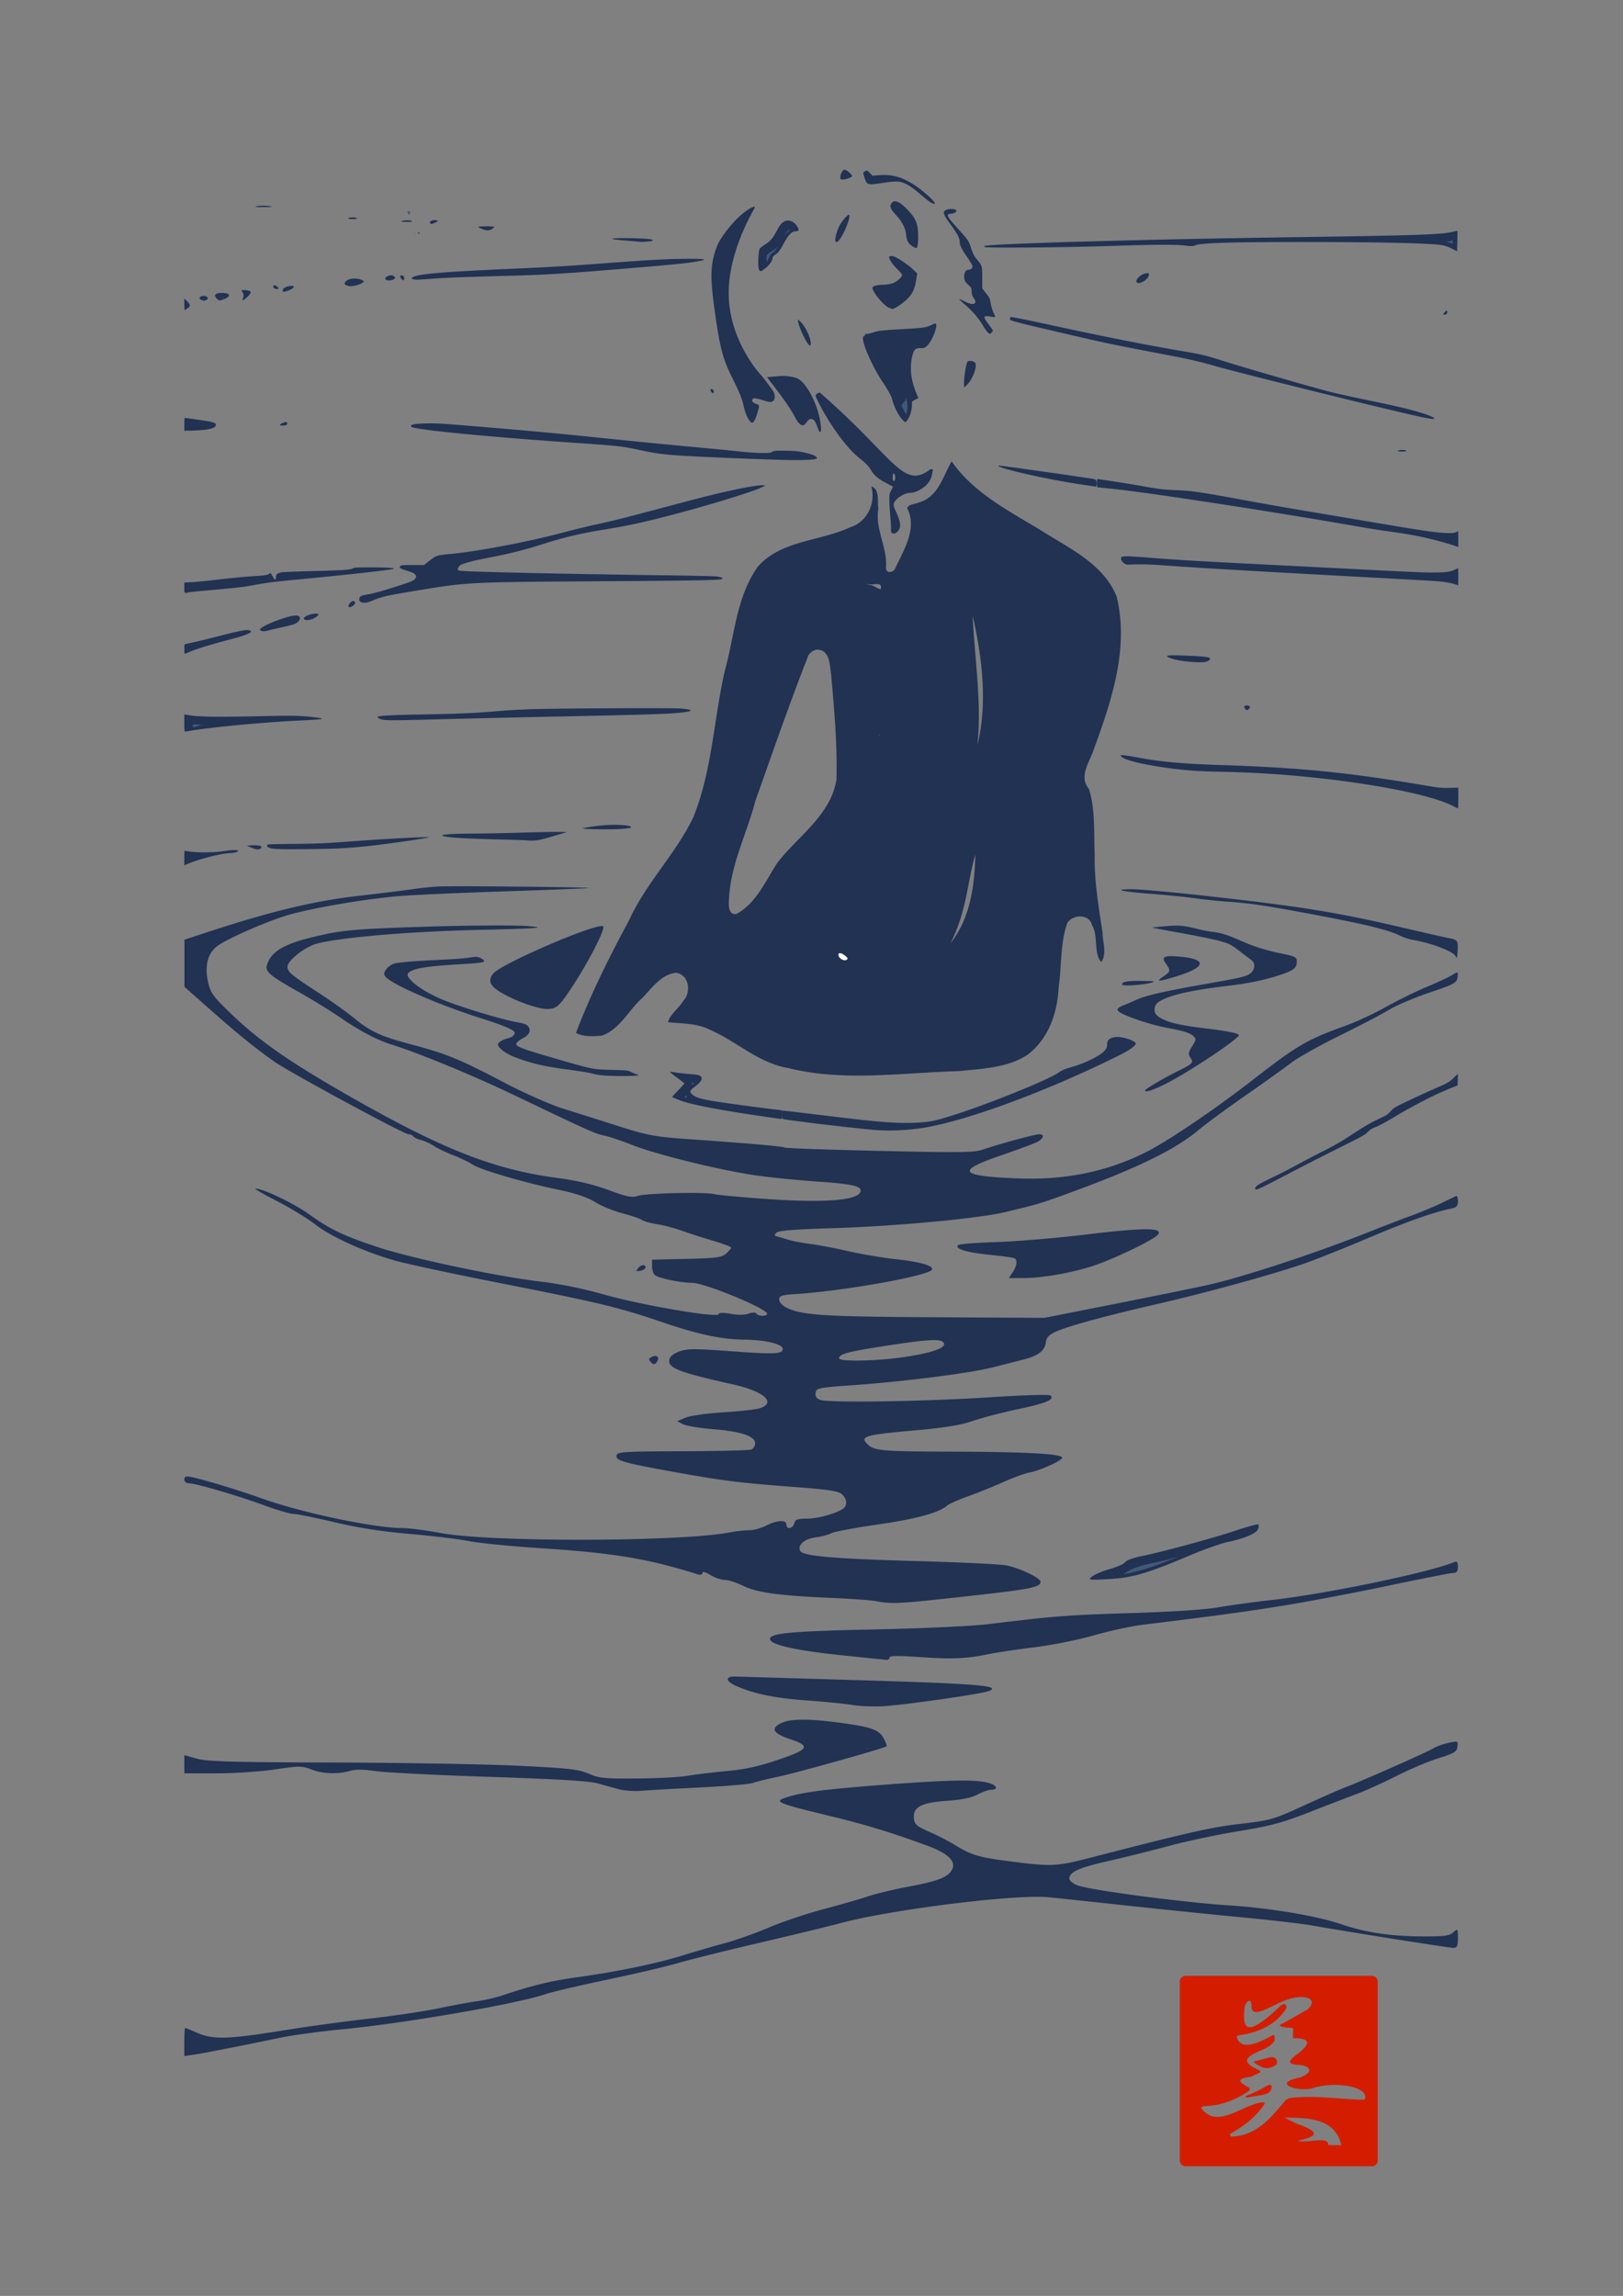 <svg xmlns="http://www.w3.org/2000/svg" viewBox="0 0 744.09 1052.4" version="1.0"><rect x="0" y="0" width="744.09" height="1052.4" fill="#808080" stroke="none"/><g fill="#d41d00"><path d="M543.309 905.692c-1.345.133-2.398 1.243-2.398 2.594v82.086c0 1.44 1.196 2.61 2.67 2.61h85.394c1.474 0 2.67-1.17 2.67-2.61v-82.086c0-1.441-1.196-2.594-2.67-2.594h-85.394c-.092 0-.183-.009-.272 0zm52.806 9.71a12.446 12.446 0 013.402.382c3.196 1.443 1.774 3.27.289 5.105l-11.02 6.252c-1.045.683-4.045 1.32 0 2.128l2.89.282c1.858.007 1.061.947 1.174 1.563l-.102 3.193c7.13-.105 9.202 1.797 2.126 7.166-6.137 4.275-2.936 4.916 1.446 5.104 4.388.73 6.087 3.028-.136 5.67-14.11 2.721-.576 6.902 5.748 4.888 9.889-3.15 23.923-.872 23.997 4.057-.104.537.228 1.245-1.157 1.28-11.272-.244-22.537-2.252-33.81-.714l-1.462.848c-6.902 8.133-13.57 16.664-25.256 16.743l-.425-1.13c5.79-3.202 11.233-7.079 15.527-13.202.715-.988.7-1.607-1.31-1.264-9.272 1.527-20.22 12.386-27.431 2.411l.957-.708c7.382-.1 14.493-2.45 21.328-7.232v-1.148c-3.466-2.024-7.757-4.117.578-5.104l3.061-1.413c.65-.491 2.646-.637 0-1.996-9.287-4.124-3.163-6.65 2.755-9.21 1.827-.89 3.66-1.78 5.085-3.974v-1.996c-.136-.472-.473-.612-1.02-.415-7.638 4.098-14.702 7.118-16.412.415l.885-.415c9.734-1.296 16.945-5.126 21.48-11.64 1.308-2.323-.507-3.888-2.756-1.412-16.548 15.665-16.737 8.634-15.97.282.359-2.489 3.25-5.297 3.198-.282.15 5.754 9.042-.51 15.085-2.844 2.356-.892 4.738-1.61 7.195-1.662zm-4.864 55.318c11.397.022 21.347 1.771 23.674 12.604l-5.952-.1c.196-4.242-9.022-.789-14.065-1.896 6.593-1.576 12.923-3.298-.409-7.88l-5.544-2.71c.771-.012 1.537-.019 2.296-.017z"/><path d="M575.843 944.702c-1.012.19-1.298.497-.668.954 2.829 1.466 5.153 4.134 10.058.652.503-1.327.133-1.629 0-2.208-1.334-1.905-3.151-.981-4.875-.602zM581.285 955.838c1.133-.407 1.79-.192 1.693 1.004-.243 4.14-7.086 3.44-11.238 4.715-.379-.227-1.524-.205 0-1.053 3.182-1.166 6.364-2.835 9.545-4.666z"/></g><path d="M84.5 936.012c0-3.53.185-6.417.41-6.417s2.773 1.027 5.66 2.282c7.098 3.087 14.233 2.88 39.015-1.128 11.188-1.81 29.145-4.272 39.904-5.47s25.108-3.34 31.889-4.757c6.78-1.417 14.8-2.893 17.825-3.28 3.024-.386 8.22-1.612 11.546-2.725 13.398-4.48 22.033-6.561 34.087-8.217 18.017-2.476 36.28-6.263 48.383-10.034 5.746-1.79 14.406-4.311 19.243-5.602 4.839-1.291 13.854-4.497 20.036-7.123 6.182-2.627 17.562-6.444 25.292-8.483 7.728-2.038 16.83-4.66 20.227-5.824 3.397-1.165 11.77-3.17 18.608-4.457 13.565-2.551 17.928-4.256 19.83-7.753 2.045-3.754-1.767-7.484-11.192-10.95-16.171-5.948-27.966-9.57-43.195-13.268-27.794-6.747-28.346-7.024-19.13-9.615 7.206-2.025 19.279-3.414 47.597-5.478 26.001-1.895 36.984-2.017 42.639-.473 4.063 1.109 4.707 3.178.99 3.178-1.031 0-3.733.98-6.004 2.176-2.81 1.48-7.302 2.396-14.07 2.868-11.78.822-15.643 2.897-15.092 8.107.288 2.732 1.248 3.568 6.932 6.034 3.629 1.574 9.092 4.397 12.14 6.273 7.396 4.552 10.839 5.538 26.128 7.482 17.723 2.255 20.416 2.13 34.888-1.606 46.259-11.945 56.001-14.15 69.462-15.719 14.088-1.642 15.174-1.956 29.471-8.51 8.165-3.743 16.577-7.442 18.694-8.222 6.643-2.446 37.821-16.239 40.338-17.845 1.322-.843 4.443-1.983 6.936-2.534 4.424-.977 4.525-.935 4.195 1.714-.293 2.355-1.438 3.056-8.622 5.276-4.556 1.408-13.216 5.062-19.243 8.12s-14.175 6.754-18.106 8.213c-3.93 1.46-13.837 5.27-22.014 8.467-12.366 4.835-17.798 6.29-32.292 8.655-9.583 1.563-23.676 4.534-31.316 6.602s-20.325 5.23-28.187 7.023c-13.909 3.174-18.144 5.085-18.144 8.186 0 .83 1.608 2.169 3.574 2.975 5.256 2.155 47.987 7.83 69.55 9.234 19.219 1.253 40.54 4.85 51.904 8.758 10.428 3.585 22.07 5.357 35.837 5.453 10.95.077 13.302-.207 15.12-1.823 2.103-1.871 2.152-1.813 2.152 2.577 0 3.733-.363 4.491-2.146 4.491-2.06 0-46.154-6.975-64.381-10.184-4.838-.852-19.683-2.582-32.989-3.846s-37.057-3.69-52.78-5.395c-15.725-1.704-31.56-3.39-35.189-3.748-15.242-1.5-72.163 5.568-95.668 11.88-5.443 1.462-22.267 5.542-37.386 9.066-15.12 3.525-31.697 7.652-36.838 9.171-5.14 1.52-19.818 4.963-32.616 7.652-12.798 2.69-25.416 5.641-28.04 6.56-12.571 4.4-64.846 13.464-93.292 16.174-9.978.951-22.844 2.699-28.59 3.884-21.104 4.352-35.84 7.235-39.86 7.797l-4.123.577v-6.418zM284.08 820.221a460.826 460.826 0 01-9.895-2.71c-3.942-1.13-18.015-1.99-49.716-3.034-24.32-.8-47.824-1.987-52.231-2.635-5.517-.812-9.211-.837-11.856-.08-5.632 1.61-12.536 1.343-17.697-.687-4.221-1.66-5.395-1.66-16.792.012-6.739.99-18.808 1.792-26.822 1.786l-14.57-.013v-8.331l5.773 1.612c4.745 1.326 15.947 1.642 62.953 1.775 31.449.089 69.362.75 84.253 1.47 23.562 1.14 27.77 1.613 32.438 3.647 4.795 2.089 7.155 2.323 22.176 2.203 9.246-.074 19.638-.628 23.092-1.23 3.454-.604 11.476-1.573 17.827-2.156 8.432-.774 14.807-2.165 23.642-5.16 14.303-4.848 15.157-6.325 5.507-9.53-8.185-2.72-9.19-5.195-3.12-7.687 4.435-1.822 14.366-1.566 30.051.774 10.906 1.626 14.13 2.95 16.045 6.59.94 1.789 1.534 3.427 1.318 3.64-.86.843-41.55 12.252-49.802 13.962-4.838 1.003-10.034 2.281-11.546 2.84-1.512.559-12.397 1.486-24.191 2.059-11.794.573-23.917 1.262-26.94 1.53-3.024.267-7.477-.024-9.897-.647zM390.74 781.528c-3.023-.535-12.178-1.455-20.342-2.045-15.284-1.103-24.246-2.919-32.84-6.656-4.947-2.151-5.255-4.424-.587-4.328 1.148.024 27.077.788 57.619 1.699 53.534 1.596 64.757 2.534 58.83 4.919-3.411 1.372-39.707 6.562-48.933 6.997-4.536.213-10.722-.05-13.745-.586zM385.245 758.671c-19.696-2.056-31.38-4.623-32.164-7.067-.941-2.934 8.493-3.865 47.558-4.697 23.958-.51 45.063-1.513 53.458-2.54 29.57-3.616 35.448-4.067 64.75-4.968 18.378-.566 33.906-1.588 39.587-2.606 5.14-.921 16.274-2.45 24.74-3.397 24.66-2.759 71.199-12.403 83.3-17.261 1.541-.62 1.924-.213 1.924 2.045 0 2.035-.573 2.818-2.062 2.818-1.134 0-14.618 2.645-29.964 5.877s-37.058 7.35-48.246 9.152c-17.993 2.896-28.87 4.373-64.619 8.78-4.998.615-14.946 2.793-22.106 4.838-7.222 2.063-19.302 4.48-27.13 5.43-7.762.94-17.467 2.403-21.567 3.25-9.831 2.034-16.43 2.28-31.994 1.194-9.21-.642-12.92-.56-12.92.286 0 .654-.62 1.13-1.375 1.06-.756-.07-10.281-1.058-21.167-2.194zM500.703 722.63c1.21-.958 4.92-2.513 8.246-3.455 3.327-.942 6.425-2.347 6.885-3.121s3.677-1.977 7.148-2.67c9.624-1.926 32.636-8.163 43.611-11.82 5.396-1.798 10.034-3.05 10.308-2.781.273.268.21 1.223-.141 2.122-.779 1.993-6.148 4.284-13.843 5.907-3.166.667-11.037 3.45-17.49 6.185-19.41 8.224-26.227 10.216-37.027 10.82-9.23.517-9.748.437-7.697-1.187zM401.74 733.95c-2.42-.458-12.069-1.157-21.443-1.553-23.23-.98-33.43-2.404-39.741-5.547-2.898-1.444-6.588-2.626-8.2-2.626-1.612 0-4.597-1.012-6.634-2.25-2.337-1.42-3.704-1.772-3.704-.954 0 .742-.82 1.037-1.924.691-23.35-7.322-38.578-9.851-72.68-12.073-13.096-.853-27.77-2.319-32.608-3.256-4.839-.938-16.994-2.405-27.012-3.26-12.445-1.061-23.34-2.759-34.395-5.359-8.9-2.093-17.392-3.805-18.872-3.805-1.48 0-7.501-1.772-13.381-3.937-12.034-4.432-31.468-10.116-34.587-10.116-1.16 0-2.057-.76-2.057-1.744 0-1.326.725-1.601 3.024-1.15 5.634 1.108 21.667 5.964 32.408 9.817 18.37 6.589 51.73 13.616 64.638 13.616 2.875 0 10.854 1.039 17.73 2.309 22.764 4.203 109.474 4.008 132.121-.299 3.158-.6 7.26-1.062 9.115-1.027 1.856.036 5.3-.9 7.655-2.08 5.127-2.57 9.315-2.806 9.315-.525 0 2.406 2.95 1.965 3.617-.54.475-1.784 1.5-2.162 5.865-2.162 5.014 0 13.645-2.409 16.634-4.643 1.994-1.49 1.685-4.474-.682-6.58-1.623-1.444-6.422-2.154-22.816-3.375-24.237-1.805-32.132-2.813-55.949-7.14-21.666-3.936-24.975-4.919-24.51-7.281.317-1.608 3.346-1.797 30.129-1.878 16.377-.05 30.595-.4 31.597-.777 1.001-.378 1.82-1.668 1.82-2.868 0-3.271-6.536-5.46-19.355-6.483-6.11-.487-12.296-1.512-13.745-2.277l-2.637-1.391 3.85-1.606c2.17-.905 9.857-1.975 17.636-2.455 7.583-.467 15.129-1.351 16.769-1.964 7.18-2.684 1.272-7.71-12.734-10.832-24.459-5.451-29.708-7.461-29.162-11.166.23-1.56 1.726-2.846 4.534-3.893 3.6-1.343 6.855-1.368 23.091-.177 20.797 1.526 24.4 1.372 24.4-1.043 0-2.22-8.017-4.129-17.797-4.236-10.483-.116-20.979-2.384-38.283-8.274-19.218-6.54-28.61-8.792-73.707-17.672-21.187-4.172-42.745-8.788-47.909-10.259-14.149-4.03-29.25-10.87-36.64-16.595-3.634-2.815-11.573-7.656-17.642-10.757-6.069-3.102-10.467-5.655-9.774-5.675 3.242-.094 17.456 6.685 24.342 11.608 9.995 7.146 15.616 9.848 31.577 15.178 15.481 5.17 54.811 13.497 74.946 15.868 8.752 1.03 19.769 3.279 28.968 5.912 16.67 4.77 51.875 10.822 52.486 9.02.251-.742 2.123-.8 5.549-.17 3.135.576 6.355.543 8.181-.083 1.877-.643 3.253-.649 3.65-.015.808 1.284 4.908 1.34 4.908.068 0-2.338-28.692-14.185-34.353-14.185-5.121 0-15.258-2.082-17.053-3.502-.756-.598-1.374-2.441-1.374-4.096v-3.01l15.83-.37c13.698-.322 16.143-.65 18.144-2.432 1.272-1.132 2.313-2.362 2.313-2.732 0-.37-3.835-1.816-8.522-3.213s-11.244-3.503-14.57-4.68c-3.327-1.179-8.359-2.484-11.182-2.901s-5.793-1.257-6.598-1.866c-.805-.61-4.786-1.967-8.847-3.017-4.06-1.05-9.735-3.376-12.61-5.17-3.644-2.27-8.906-4.025-17.36-5.787-15.52-3.235-35.563-9.146-38.944-11.486-1.442-.998-5.4-2.9-8.797-4.228-3.396-1.327-7.442-3.27-8.99-4.318-1.55-1.048-4.152-2.235-5.784-2.638-1.632-.402-3.24-1.164-3.572-1.693-.332-.529-1.294-.961-2.138-.961-2.1 0-54.738-28.487-61.564-33.317-8.93-6.32-16.862-12.75-29.387-23.82l-11.793-10.423v-10.81l-.002-10.809 10.695-3.515c28.422-9.341 48.682-14.231 68.325-16.491 10.638-1.224 22.31-2.663 25.94-3.199 3.628-.535 8.824-1.07 11.545-1.19 7.65-.335 71.211.323 68.726.712-1.21.19-18.776.884-39.036 1.543-20.26.66-41.88 1.633-48.043 2.164-16.785 1.445-42.705 6.013-52.604 9.271-10.316 3.396-25.582 10.17-30.195 13.399-4.626 3.238-6.238 9.16-4.532 16.653 1.216 5.342 2.222 6.68 11.995 15.959 11.753 11.158 25.42 20.676 49.9 34.751 44.866 25.795 68.733 35.276 98.73 39.22 8.384 1.103 16.043 2.924 22.873 5.439 8.738 3.217 10.792 3.615 13.785 2.673 3.943-1.24 30.598-1.814 34.857-.75 1.512.377 11.903 1.345 23.092 2.151 28.23 2.034 43.856.682 43.968-3.806.052-2.113-4.485-3.06-19.689-4.11-9.313-.643-22.12-1.926-28.46-2.852-16.395-2.393-45.322-9.497-56.298-13.826-5.14-2.027-11.078-4.022-13.195-4.432-3.937-.762-6.354-1.85-42.05-18.914-18.417-8.803-43.075-18.955-55.265-22.753-6.818-2.124-14.63-6.228-23.642-12.423-4.536-3.117-13.196-8.448-19.243-11.845-13.116-7.37-15.334-9.262-14.365-12.263 2.232-6.912 8.967-10.373 27.793-14.28 8.723-1.81 17.643-2.436 47.05-3.308 20.495-.607 40.356-.68 45.635-.168 7.877.764 4.159 1.03-23.642 1.693-31.809.758-62.566 3.367-73.903 6.27-5.336 1.366-13.516 7.766-13.516 10.574 0 2.422 1.506 3.688 14.295 12.014 5.746 3.741 12.953 8.872 16.017 11.402 7.702 6.36 12.297 8.48 26.622 12.29 16.097 4.28 21.78 6.611 42.168 17.293 9.646 5.053 21.392 10.255 27.353 12.113 5.746 1.79 17.127 5.386 25.292 7.99 13.09 4.174 16.729 4.867 30.79 5.866 30.124 2.14 44.385 3.384 45.323 3.953.517.314 20.184 1.009 43.706 1.544 37.31.848 43.372.761 47.518-.682 7.01-2.44 23.614-6.952 25.586-6.952 2.503 0 2.084 1.881-.765 3.435-1.361.742-8.907 3.556-16.77 6.254-20.773 7.126-19.295 9.4 6.848 10.527 21.957.946 41.113-2.859 59.073-11.735 10.228-5.054 31.876-19.684 50.089-33.85 19.651-15.287 24.514-18.12 41.539-24.21 5.005-1.791 13.416-5.685 18.693-8.652 5.276-2.968 13.8-7.161 18.94-9.319 5.141-2.157 10.497-4.657 11.902-5.555 2.458-1.572 2.541-1.528 2.2 1.168-.322 2.531-1.55 3.202-12.728 6.95-6.805 2.282-15.217 5.864-18.694 7.962-3.476 2.098-13.757 7.466-22.845 11.929s-18.984 10.015-21.992 12.338c-3.008 2.323-12.397 9.04-20.863 14.927-8.467 5.886-18.116 12.978-21.443 15.759-10.644 8.898-27.143 17.063-56.08 27.751-16.411 6.062-17.195 6.3-32.989 10.06-12.374 2.946-50.957 6.493-79.946 7.35-16.013.474-23.731 1.102-24.65 2.005-1.05 1.033-1.002 1.407.222 1.74.857.232 3.29.94 5.407 1.57 2.116.631 6.57 1.475 9.896 1.875 3.326.4 10.996 1.859 17.044 3.241 6.048 1.382 15.72 3.03 21.497 3.663 11.753 1.287 17.837 2.99 17.239 4.824-.893 2.74-39.686 9.742-62.102 11.211-6.857.45-7.972.805-7.972 2.539 0 1.126 1.391 2.723 3.152 3.618 7.026 3.572 16.737 4.217 67.773 4.505l50.582.285 30.239-5.965c16.631-3.28 36.672-7.36 44.534-9.064 14.914-3.234 48.756-14.295 72.136-23.577 7.499-2.978 17.098-6.676 21.331-8.22 4.234-1.543 10.419-4.12 13.745-5.727 3.326-1.606 6.419-3.093 6.873-3.304.453-.21.824.864.824 2.389 0 2.16-.668 2.903-3.024 3.365-7.975 1.566-20.043 5.853-38.694 13.748-11.225 4.75-24.616 10.066-29.756 11.812-14.729 5.003-44.97 13.295-66.02 18.103-23.443 5.355-41.498 10.277-46.994 12.812-2.99 1.38-4.186 2.66-4.432 4.747-.465 3.947-3.379 6.21-10.278 7.983-3.233.83-9.59 2.45-14.126 3.597-10.414 2.634-40.34 6.463-63.228 8.089-16.74 1.19-17.61 1.363-17.933 3.589-.237 1.635.425 2.61 2.2 3.24 3.969 1.406 48.15.711 77.751-1.224 15.666-1.024 27.241-1.354 27.812-.793 1.87 1.839-2.233 3.563-14.68 6.17-6.862 1.437-16.187 3.861-20.723 5.388-6.212 2.092-13.13 3.207-28.04 4.523-20.344 1.794-23.627 2.63-21.271 5.421 3.258 3.859 5.53 4.101 39.415 4.212 34.373.111 50.582 1.008 50.582 2.799 0 1.295-10.446 6.002-15.076 6.792-1.942.332-7.316 2.299-11.941 4.37-4.626 2.073-11.942 5.02-16.258 6.551-4.316 1.53-8.591 3.441-9.502 4.246-3.68 3.255-14.406 6.16-32.08 8.687-10.246 1.466-19.715 3.253-21.043 3.972-1.327.72-4.581 1.573-7.232 1.898-5.06.619-8.485 3.738-6.89 6.275 1.454 2.312 15.895 3.549 53.495 4.58 19.958.548 38.438 1.446 41.065 1.995 6.173 1.29 15.467 5.739 15.522 7.429.083 2.578-4.331 3.452-33.941 6.723-31.247 3.451-34.094 3.605-41.34 2.23zm12.712-111.885c12.26-1.81 19.061-4.103 18.364-6.19-.778-2.329-5.8-2.167-25.355.813-18.639 2.842-22.765 3.923-22.765 5.965 0 1.592 17.308 1.25 29.756-.588z" fill="#213253"/><path d="M464.287 583.186c1.931-2.898 2.294-5.54.879-6.4-.494-.3-5.656-1.024-11.472-1.61-10.553-1.06-16.2-2.803-14.415-4.447.518-.478 8.365-1.097 17.437-1.376 9.071-.278 27.875-1.87 41.785-3.536 26.5-3.173 35.103-3.122 32.304.195-1.896 2.245-18.381 10.271-28.277 13.767-9.623 3.4-24.338 6.071-33.437 6.071h-6.58l1.776-2.664zM575.48 544.665c0-.907 1.968-2.133 8.085-5.035 2.748-1.304 8.083-4.046 11.857-6.094 3.774-2.048 9.349-4.964 12.388-6.482a106.253 106.253 0 0010.55-6.058c7.673-5.039 9.506-6.091 16.004-9.185 1.331-.634 2.233-1.32 3.257-2.478 1.343-1.517 1.745-1.758 7.644-4.584a473.75 473.75 0 0112.137-5.57c6.695-2.931 6.918-3.059 9.287-5.319l1.728-1.648-.078 2.654-.079 2.654-3.436 1.389c-7.162 2.893-16.555 7.698-25.63 13.111-4.886 2.915-7.023 4.045-9.352 4.943-.938.362-1.925 1.051-2.818 1.968-1.23 1.262-2.476 1.957-11.82 6.595-5.746 2.852-16.198 8.182-23.23 11.845-16.398 8.544-16.494 8.586-16.494 7.294zM524.96 499.846c.269-.794 8.201-5.463 15.19-8.94 6.752-3.36 7.168-3.806 5.643-6.054-1.123-1.655-1.019-2.364.776-5.283 1.819-2.957 1.87-3.184.954-4.254-1.455-1.7-4.235-2.628-12.597-4.202-8.198-1.543-20.521-5.785-22.245-7.656-.855-.93-.002-1.756 2.954-2.862.933-.35 3.027-1.255 4.653-2.014 4.768-2.223 13.002-4.137 32.643-7.591 16.24-2.856 18.343-3.35 20.275-4.767 1.57-1.152 2.263-3.25 1.593-4.827-.232-.546-.926-1.285-1.698-1.807-.718-.487-2.736-2.013-4.484-3.393s-3.95-2.876-4.894-3.324c-3.09-1.466-8.525-2.7-24.928-5.664-5.734-1.036-10.464-1.921-10.51-1.968-.13-.126 5.925-.718 9.253-.906 3.548-.2 6.13.139 11.682 1.53 2.268.569 5.412 1.169 6.987 1.333 3.507.368 6.842 1.428 12.723 4.047 5.77 2.57 11.312 4.33 17.94 5.696 7.256 1.497 7.755 1.766 7.65 4.123-.115 2.616-1.429 3.694-6.704 5.504-7.594 2.604-14.611 4.091-25.4 5.383-15.495 1.854-24.736 3.87-29.854 6.514-2.24 1.157-3.037 2.121-3.209 3.876-.22 2.262.914 3.578 4.437 5.149 3.746 1.67 8.536 2.641 19.966 4.051 9.041 1.116 13.964 2.11 14.217 2.87.442 1.326-19.595 14.88-31.536 21.334-4.633 2.504-9.217 4.435-10.537 4.437-.722.002-1.018-.104-.94-.335z" fill="#213253"/><path d="M403.249 518.11c-4.988-.24-26.813-2.7-40.411-4.554-4.692-.64-4.261-.38-4.261-2.565 0-1.734.046-1.887.575-1.887.317 0 4.986.543 10.377 1.207 31.58 3.889 39.068 4.575 47.877 4.392 7.168-.15 9.807-.554 16.356-2.507 16.338-4.87 47.16-17.206 51.925-20.782.79-.593 2.196-1.254 3.556-1.673l4.448-1.37c2.476-.762 7.242-2.899 9.335-4.185 3.476-2.137 4.548-3.391 4.548-5.322 0-.595.143-1.39.318-1.766.47-1.016 2.291-1.773 4.261-1.773 3.034 0 7.659 1.51 8.447 2.76.233.369.13.628-.502 1.277-1.482 1.52-4.124 3.036-11.562 6.633-30.712 14.854-63.32 26.885-82.847 30.569-7.091 1.338-15.198 1.896-22.443 1.546z" fill="#213253"/><path d="M351.016 511.92c-21.896-3.198-34.453-5.635-39.645-7.696-1.177-.467-2.43-.96-2.783-1.096-.613-.235-.508-.385 2.268-3.253 1.6-1.654 2.91-3.1 2.91-3.214 0-.114-1.55-1.343-3.444-2.731s-3.32-2.565-3.17-2.614c.152-.05 1.52.104 3.043.342s4.402.553 6.4.7c3.95.29 4.933.662 5.088 1.921.11.892-1.122 2.371-3.367 4.042-2.133 1.588-2.287 2.198-.861 3.428 1.937 1.672 5.208 2.434 18.214 4.245 4.806.669 11.926 1.61 15.823 2.09l7.084.876v1.962c0 1.861-.032 1.961-.619 1.942-.34-.012-3.463-.437-6.94-.945zM279.955 493.147c-4.438-.196-5.26-.306-9.209-1.23-1.512-.355-6.027-1.074-10.034-1.597-7.786-1.019-12.098-1.821-16.855-3.137-3.296-.912-7.922-2.547-9.816-3.469-3.234-1.574-5.767-3.742-5.767-4.935 0-.74 1.849-2.07 3.506-2.522.868-.237 1.924-.56 2.345-.72.908-.342 1.846-1.434 1.846-2.15 0-1.188-5.071-3.374-15.257-6.577-15.25-4.796-33.418-12.246-40.686-16.683-2.6-1.587-3.534-2.404-3.822-3.34-.473-1.54 2.049-4.366 4.55-5.096 1.973-.577 8.427-1.127 19.202-1.639 9.427-.447 13.175-.735 16.404-1.26 1.517-.247 2.221-.247 3.055-.002 1.252.369 2.533 1.278 2.533 1.797 0 .56-2.752.92-10.446 1.37-13.658.798-19.72 1.598-22.73 2.998-2.565 1.193-2.56 2.25.02 4.815 3.248 3.225 9.915 6.98 17.075 9.614 9.97 3.668 24.712 8.013 31.186 9.19 3.467.63 4.36.981 5.214 2.05 1.21 1.511.427 3.604-1.814 4.85-3.435 1.911-4.35 2.907-3.426 3.73 1.255 1.116 5.257 2.473 18.734 6.353 16.352 4.708 16.015 4.642 25.016 4.87 6.655.17 7.073.21 8.244.817.679.351 1.854.85 2.612 1.11 1.218.415 1.298.487.69.62-1.183.258-8.21.356-12.37.173zM84.5 393.262c0-3.382.002-3.391.62-3.24 3.515.865 12.58.897 17.799.063 3.28-.523 6.416-.568 6.256-.088-.155.468-1.767.98-3.144.998-4.192.055-14.77 2.72-20.234 5.096l-1.297.564v-3.393zM116.39 388.999a39.498 39.498 0 01-2.062-.841l-1.1-.49 1.64-.16c1.994-.197 4.432.039 4.87.47.247.242.205.445-.18.864-.58.628-1.723.685-3.168.157zM126.347 389.128c-2.575-.228-3.91-.734-3.91-1.483 0-.21.265-.463.588-.564s5.488-.213 11.477-.249c6.68-.04 13.386-.24 17.35-.515 3.553-.247 9.862-.693 14.02-.99 15.023-1.073 31.13-1.857 30.763-1.497-.212.21-10.132 1.74-18.392 2.839-8.821 1.173-14.81 1.762-22.267 2.19-6.44.37-26.435.552-29.629.269zM242.293 385.252c-.076-.071-5.766-.268-12.646-.437-12.872-.316-19.853-.645-23.897-1.126-6.86-.815-1.476-1.587 11.115-1.594 4.535-.003 14.432-.193 21.992-.423 7.56-.23 15.402-.382 17.429-.338l3.683.08-6.432 1.886c-5.268 1.544-6.856 1.903-8.77 1.983-1.285.054-2.398.04-2.474-.031zM268.825 379.928c-1.058-.096-1.863-.197-1.787-.224.993-.35 6.515-1.162 9.621-1.414 5.993-.486 12.646-.047 12.646.835 0 .35-.724.495-3.986.795-3.213.295-13.279.3-16.494.008zM84.5 331.412v-3.931l.894.147c3.658.605 5.203.729 10.928.877 3.553.092 13.417.006 21.921-.19 12.126-.281 16.52-.29 20.364-.04 4.39.287 8.663.851 9.009 1.19.212.21-2.92.45-11.433.878-16.277.819-39.345 2.998-48.658 4.596-1.285.221-2.49.402-2.68.402-.26.001-.344-.965-.344-3.93zM175.686 329.921c-1.496-.247-2.852-.992-2.476-1.36.521-.514 5.983-.806 19.743-1.058 17.832-.327 25.508-.657 34.776-1.495 4.006-.363 11.058-.777 15.669-.922 12.366-.388 64.638-.632 68.588-.32 5.308.42 6.155 1.06 2.17 1.644-5.585.818-14.282 1.12-58.8 2.044-17.992.373-41.62.918-52.507 1.212-21.007.566-25.05.604-27.163.255zM84.5 297.512c0-2.014.042-2.166.62-2.298.34-.078 2.288-.51 4.329-.958 2.041-.448 6.99-1.663 10.996-2.698 10.19-2.633 12.686-3.08 14.135-2.534 1.743.657-1.262 2.052-8.419 3.908-9.646 2.503-17.275 4.874-20.069 6.239-.56.274-1.148.498-1.305.498-.174 0-.286-.844-.286-2.157zM84.5 269.439v-2.396l3.506-.184c1.927-.1 7.525-.664 12.44-1.25 4.913-.588 11.761-1.245 15.217-1.461 5.15-.322 6.482-.49 7.38-.926l1.095-.532.455.805c1.397 2.469 1.482 2.568 1.713 1.989.12-.297.225-.856.236-1.242.026-.958.77-1.543 2.377-1.87.744-.15 6.363-.395 12.487-.543 15.007-.362 19.355-.632 20.298-1.261.661-.442 1.448-.489 8.154-.489 7.832 0 11.988.283 10.447.71-2.063.573-20.76 2.644-43.572 4.827-11.912 1.14-13.955 1.398-20.069 2.533-5.555 1.031-7.72 1.274-24.466 2.74-2.646.232-5.305.537-5.91.677-1.842.428-1.787.493-1.787-2.127zM119.758 289.122c-1.008-.398-.722-.902 1.1-1.935 2.331-1.323 5.047-2.453 9.066-3.775 3.94-1.296 6.454-1.617 7.168-.916.62.61.587 1.275-.11 2.147-.893 1.115-2.362 1.705-6.482 2.605-2.091.456-4.999 1.127-6.463 1.49-2.875.716-3.336.757-4.28.384zM139.452 283.827c-.317-.376-.263-.525.384-1.072 1.32-1.117 5.618-1.966 6.097-1.204.252.4-.852 1.338-2.423 2.057-1.66.76-3.516.86-4.058.219zM159.825 277.93c0-1.386 1.82-2.956 2.645-2.283.628.512.336 1.378-.692 2.058-1.063.702-1.953.805-1.953.225zM165.664 276.038c-.836-.369-1.043-.775-.902-1.771.122-.861.922-1.317 2.85-1.626 3.232-.517 6.832-1.48 13.593-3.636 7.576-2.415 8.735-2.912 9.298-3.982.376-.716.375-.862-.012-1.442-.556-.834-.926-1.017-4.07-2.007-2.96-.932-3.587-1.397-2.854-2.116.407-.4 1.138-.46 5.632-.46h5.164l1.565-1.216c3.08-2.393 3.587-2.712 4.92-3.102.742-.216 2.918-.523 4.834-.68 12.086-.994 36.515-5.601 52.542-9.91 4.15-1.117 10.583-2.695 14.295-3.507 9.181-2.01 12.987-2.965 31.627-7.934 18.082-4.82 23.492-6.18 31.636-7.947 7.03-1.525 12.283-2.376 13.956-2.26l1.28.088-2.2 1.038c-4.53 2.137-26.367 8.757-42.988 13.033-12.42 3.195-18.662 4.511-30.584 6.448-9.122 1.482-16.49 3.24-25.53 6.087-9.36 2.95-14.867 4.37-23.643 6.102-8.544 1.687-9.978 2.016-13.011 2.992-1.745.56-2.253.853-2.68 1.54-.91 1.47-.745 1.733 1.19 1.903 5.956.522 50.095 1.479 95.326 2.067 10.962.143 20.78.377 21.818.522 2.096.292 2.984.745 2.251 1.148-.98.54-12.13.748-54.171 1.013-61.504.39-62.444.435-84.444 4.078-15.814 2.62-16.956 2.877-21.954 4.945-2.195.909-3.612 1.086-4.731.592zM357.204 210.762c-16.768-.513-40.02-1.524-46.871-2.036-7.089-.53-10.418-1-16.494-2.328-8.492-1.855-10.068-2.03-31.15-3.478-30.6-2.1-58.243-4.588-69.286-6.236-4.127-.616-4.99-.865-4.99-1.44 0-.715 1.96-1.031 7.148-1.155 4.499-.107 7.18.054 23.23 1.393 25.869 2.16 36.284 3.127 59.928 5.57 11.491 1.187 28.192 2.826 37.112 3.642s19.126 1.806 22.68 2.198c3.887.43 8.102.725 10.583.739 3.693.022 4.209-.032 4.938-.516.74-.492 1.254-.54 5.635-.526 3.428.01 5.537.151 7.296.49 5.076.975 7.533 1.927 7.556 2.928.017.797-6.572 1.084-17.315.755zM128.351 194.827c-.197-.315 1.805-1.362 2.603-1.362.786 0 1.045.797.407 1.255-.583.42-2.765.496-3.01.107zM84.5 194.518c0-1.618.093-2.941.207-2.941.867 0 10.482 1.432 11.947 1.778 2.01.475 2.555.88 2.289 1.704-.442 1.367-3.735 2.1-10.25 2.284l-4.193.117v-2.942zM84.5 139.496v-2.62l.986.931c1.341 1.267 1.807 2.17 1.394 2.703-.343.443-1.948 1.606-2.216 1.606-.09 0-.163-1.179-.163-2.62zM91.9 137.232c-.545-.536-.55-.587-.094-1.081.876-.952 3.416-.534 3.416.562 0 1.119-2.34 1.484-3.322.519zM99.388 136.895c-1.607-1.637-.703-2.606 2.432-2.606 3.416 0 4.229 1.226 1.65 2.488-2.444 1.196-3.007 1.212-4.082.118zM111.266 137.239c.54-1.838.526-2.447-.075-3.247-.523-.695-.544-.819-.165-.962.738-.278 3.178.074 3.636.524.396.39.39.493-.058 1.167-.557.835-1.548 1.784-2.73 2.614l-.802.562.194-.658zM125.676 132.13c-.675-.538-.508-1.358.278-1.358.46 0 1.706 1.025 1.706 1.405 0 .408-1.455.374-1.984-.047zM129.634 132.997c.067-.572.37-.883 1.314-1.351 1.254-.622 3.416-.824 3.715-.348.276.438-.811 1.27-2.446 1.87-2.171.8-2.692.765-2.583-.17zM159.585 131.041c-.508-.12-1.115-.405-1.349-.634-.382-.376-.377-.488.052-1.132 1.071-1.607 4.851-2.115 7.395-.995.752.33 1.25.705 1.149.865-.296.471-2.712 1.568-3.865 1.754-2.113.342-2.469.357-3.382.142zM177.027 128.26c-.715-.528-.4-1.207.788-1.694 1.331-.547 2.25-.491 2.93.177.571.562.572.578.055 1.087-.705.693-3.056.961-3.773.43zM184.185 127.938c-1.064-1.128-.855-2.014.383-1.628.65.203.981 1.256.604 1.919-.244.428-.334.402-.987-.29zM189.812 128.103c-1.273-.232-1.375-.77-.233-1.24 3.292-1.352 14.551-2.292 42.272-3.53 21.404-.956 27.63-1.322 45.771-2.689 19.999-1.507 30.153-2.043 38.212-2.018 7.204.023 8.433.219 5.498.877-4.456 1-10.912 1.663-37.25 3.83-27.218 2.239-33.5 2.616-51.819 3.109-18.77.505-27.181.82-32.576 1.218-8.053.594-8.854.63-9.874.443zM220.922 104.924c-.945-.38-1.649-.8-1.565-.933.209-.332 7.267-.314 7.267.018 0 .144-.461.57-1.026.946-1.3.869-2.457.861-4.676-.031zM197.262 102.315c-.651-.77.792-1.546 2.493-1.34.567.069 1.03.218 1.03.332 0 .213-2.505 1.355-2.972 1.355-.142 0-.39-.156-.551-.347zM184.724 101.663c-1.065-.147-1.024-.278.167-.524 1.269-.263 3.474-.158 3.953.188.17.123.164.137-.11.244-.365.142-3.183.207-4.01.092zM160.722 100.41c-1.011-.07-1.301-.168-1.066-.36.464-.378 2.408-.516 3.371-.24 1.04.3.891.495-.451.591-.53.039-1.365.042-1.854.008zM118.169 94.92l-.717-.094c-1.236-.159 1.104-.514 3.39-.514 1.473 0 3.452.185 3.72.348.273.166-.658.242-3.283.27-1.55.017-2.95.013-3.11-.01zM293.068 110.82c-.534-.072-3.564-.336-6.732-.586-8.65-.682-6.83-1.256 3.312-1.044 7.448.156 10.454.535 9.385 1.185-.479.29-4.753.61-5.965.446zM383.022 110.477c-.366-.938.635-4.737 1.85-7.02 1.103-2.07 3.637-5.042 4.3-5.042 1.24 0-1.806 8.197-4.226 11.37-1.029 1.348-1.59 1.55-1.924.692z" fill="#213253"/><path d="M383.262 109.653c0-2.756 2.72-8.291 5.053-10.283l.896-.764-.22 1.382c-.47 2.949-4.326 10.656-5.331 10.656-.219 0-.398-.446-.398-.992zM407.564 141.072c-2.45-1.054-7.582-7.252-7.582-9.157 0-.768 2.27-1.389 5.082-1.392 1.192-.001 3.001-.281 4.021-.623 1.963-.657 4.504-2.818 4.504-3.828 0-.332-1.015-1.573-2.255-2.758s-2.639-2.927-3.106-3.869c-.845-1.7-.845-1.715-.072-1.996.429-.156 1.257-.077 1.842.175 2.218.953 6.425 3.816 8.435 5.74l2.088 1.998-.511 3.107c-.662 4.021-1.575 5.987-3.926 8.45-1.777 1.861-6.003 4.704-6.943 4.67-.226-.008-.936-.24-1.577-.517zM418.432 112.949c-1.958-1.233-2.78-2.664-2.974-5.178-.232-2.99-1.822-6.125-4.683-9.227-2.554-2.77-3.003-3.91-2.084-5.288 1.317-1.976 3.776-.955 7.657 3.179 3.336 3.553 4.35 5.843 4.554 10.284.186 4.06-.162 6.988-.83 6.98-.253-.004-.992-.342-1.64-.75zM426.559 92.714c-.67-.401-2.932-2.21-5.028-4.018-4.214-3.635-7.056-5.215-9.86-5.48-1.022-.096-4.33.21-7.354.68-6.587 1.024-6.884.93-7.988-2.512-.685-2.136-.686-2.238-.012-2.722 1-.719 1.27-.645 2.538.689l1.132 1.191 3.599-.265c5.856-.431 10.889 1.177 16.928 5.41 2.78 1.948 7.302 6 7.878 7.057.512.94-.237.927-1.834-.03zM385.463 82.11c-.801-.789.625-4.332 1.744-4.332.836 0 3.44 2.172 3.44 2.87 0 .845-4.515 2.118-5.184 1.461zM453.164 152.666c-.362-.208-1.465-1.71-2.45-3.34-2.248-3.713-5.076-6.997-8.469-9.833-1.449-1.212-2.56-2.276-2.47-2.365.091-.09 1.17.365 2.398 1.009 3.973 2.084 6.236 1.296 4.273-1.489-.683-.969-.983-1.9-.983-3.056 0-1.458-.197-1.842-1.6-3.116-1.307-1.185-1.638-1.77-1.8-3.182-.238-2.075.614-3.655 1.97-3.655 1.059 0 1.819-.665 1.819-1.59 0-.37-.962-2.062-2.138-3.76-2.8-4.042-3.692-5.811-3.702-7.342-.012-1.77-1.043-3.742-4.233-8.096-3.033-4.14-3.554-5.344-2.683-6.2 1.203-1.183 5.37-1.135 5.37.062 0 .645-1.506 1.32-2.942 1.32-.675 0-.947.211-.947.735 0 .803.71 1.73 4.855 6.336 4.509 5.01 4.778 5.415 5.801 8.697.701 2.248 1.438 3.69 2.575 5.037 2.488 2.947 2.512 3.027 2.513 8.432l.002 4.968 1.654 2.043c.91 1.124 1.733 2.414 1.829 2.866.096.453.357 1.732.58 2.842s.768 2.718 1.21 3.573c.444.854.725 1.633.625 1.731-.1.098-1.035.026-2.08-.16-3.49-.624-3.626-.089-.902 3.538 1.069 1.424 1.943 2.725 1.943 2.891 0 .26-1.094 1.526-1.29 1.493-.04-.007-.366-.182-.728-.39zM441.968 175.595c.004-3.179 1.026-9.18 1.67-9.814.674-.662 2.673-.367 3.406.5 1.179 1.397-1.099 7.611-3.694 10.078l-1.385 1.317.003-2.081zM413.278 191.889c-1.712-2.112-3.53-5.902-4.277-8.92-.338-1.365-1.988-4.364-4.316-7.843-4.883-7.3-9.742-18.442-8.98-20.593.308-.869.368-.854 1.091.268.42.653 1.274 2.708 1.896 4.567 2.498 7.466 10.958 22.062 12.787 22.062.225 0 .264-1.762.087-3.979-.304-3.803-.276-3.979.625-3.979 1.207 0 3.147 2.335 4.667 5.617 1.657 3.577 1.658 8.57.003 11.903-.63 1.27-1.374 2.385-1.653 2.48-.28.094-1.148-.618-1.93-1.583zM326.19 179.744c-.697-.685-.567-1.527.213-1.381.374.07.736.512.805.983.136.941-.295 1.11-1.019.398zM665.383 113.837c-1.983-.983-3.459-1.404-5.832-1.66-7.04-.763-29.735-1.233-60.13-1.246-34.147-.014-48.554.397-51.26 1.462-1.286.505-2.018.536-4.518.195-4.165-.57-14.446-.51-36.172.21-19.536.647-55.508.925-56.01.433-.161-.158-.217-.362-.124-.453 1.033-1.016 71.981-3.047 140.89-4.034 57.283-.82 68.78-1.206 73.771-2.479 1.121-.286 2.088-.47 2.149-.411.06.06.06 2.176 0 4.704l-.11 4.596-2.654-1.317zM652.292 191.294c-15.531-3.31-85.194-20.55-96.419-23.861-4.38-1.292-11.145-2.879-17.3-4.057-32.59-6.239-29.434-5.57-60.065-12.73-13.61-3.182-15.37-3.677-15.475-4.356-.065-.421.118-.855.407-.964.288-.109 7.514 1.328 16.057 3.193 25.376 5.541 46.609 9.746 64.462 12.768 6.744 1.14 9.589 1.846 16.911 4.188 9.082 2.905 41.965 12.406 48.848 14.113 4.917 1.22 8.591 2.029 20.216 4.451 11.788 2.457 17.57 3.868 22.811 5.565 4.331 1.403 6.08 2.471 3.965 2.42-.615-.015-2.604-.344-4.422-.73zM521.032 129.2c-.466-1.193 2.154-3.568 4.317-3.913 1.25-.2 1.367-.139 1.367.716 0 2.135-5.001 4.947-5.684 3.197zM662.074 143.473c.843-1.248 1.591-1.4 1.432-.29-.09.618-.428.943-1.077 1.033-.904.126-.92.093-.355-.743zM641.25 206.907c-.699-.175-.672-.246.187-.491 1.225-.35 3.695-.066 3.249.373-.19.187-2.805.277-3.437.118zM668.284 250.673c-.418-.24-4.73-1.604-7.27-2.3-7.718-2.112-13.948-3.352-23.71-4.715-6.547-.915-9.348-1.366-20.205-3.255-33.057-5.751-84.108-13.625-102.885-15.866-2.213-.264-10.715-1.156-11.03-1.157-.218 0-.24-.181-.24-1.892 0-1.57.034-1.892.2-1.892.889 0 17.464 2.629 22.479 3.565 5.161.963 8.633 1.353 13.401 1.503 6.277.197 11.604.943 27.01 3.781 16.412 3.024 20.783 3.788 42.06 7.354 5.33.893 13.649 2.297 18.487 3.12 26.48 4.504 32.848 5.426 37.525 5.434 1.847.003 2.339-.04 3.07-.273.479-.152.989-.381 1.134-.51.259-.23.263-.171.263 3.502 0 2.055-.015 3.735-.034 3.733a1.853 1.853 0 01-.256-.131zM668.116 268.228c-.92-.527-3.754-1.181-6.626-1.53-3.224-.392-2.299-.337-43.572-2.577-44.515-2.416-66.094-3.676-80.988-4.73-9.21-.653-12.128-.778-15.853-.681l-3.913.1c-.794.021-1.588-.325-2.257-.982-.858-.844-1.224-2.021-.767-2.47.544-.535 3.976-.453 13.333.317 11.069.912 21.51 1.532 50.032 2.973 7.409.374 24.759 1.256 38.555 1.96 32.994 1.682 36.18 1.824 40.825 1.824 5.95 0 8.002-.277 10.308-1.393a147.08 147.08 0 011.271-.61c.057-.026.103 1.752.103 3.951s-.046 3.995-.103 3.993c-.056-.002-.214-.067-.35-.145zM495.382 222.026c-12.462-1.863-30.94-5.819-36.288-7.769-1.21-.44-1.757-.819-1.216-.84 1.02-.04 41.499 5.695 43.689 6.19.942.212 1.237.662 1.237 1.89 0 .886-.186 1.59-.413 1.563s-3.381-.492-7.01-1.034zM542.549 303.015c-4.523-.558-8.866-2.108-7.031-2.508 1.82-.397 16.945.274 18.343.814 1.22.47 1.243.558.373 1.413-1.044 1.027-4.9 1.12-11.686.281zM570.86 324.934c-.236-.33-.429-.743-.429-.917 0-.703 1.93-.883 2.481-.231.29.343.24.527-.29 1.081-.788.825-1.211.841-1.763.067zM665.82 369.28c-9.915-4.957-36.163-10.145-66.801-13.203-12.923-1.29-25.92-2.055-39.311-2.313-9.562-.184-16.027-.631-23.504-1.625-11.422-1.518-20.105-3.57-21.914-5.18-1.312-1.166-.29-1.123 7.618.326 10.653 1.951 20.044 2.8 37.387 3.379 36.934 1.232 58.632 3.388 93.744 9.315 6.934 1.17 7.69 1.248 11.477 1.168l4.055-.086v4.799c0 2.639-.03 4.782-.069 4.762l-2.68-1.341zM533.314 447.633c3.37-2.251 3.478-2.763 1.236-5.858-2.256-3.115-.981-3.873 5.61-3.336 13.66 1.113 13.144 4.876-1.263 9.237-7.93 2.4-9.226 2.39-5.583-.043zM667.395 438.375c-.8-2.151-11.154-6.135-19.57-7.53-1.69-.28-4.315-1.13-5.831-1.89-5.776-2.887-17.815-5.733-46.69-11.037-16.57-3.043-23.272-3.985-33.045-4.646-3.849-.26-10.322-.947-14.385-1.525-4.062-.579-12.773-1.463-19.356-1.965-14.34-1.094-18.858-2.088-9.92-2.185 3.357-.036 18.402 1.3 33.435 2.97 44.255 4.913 60.686 7.553 90.704 14.573 10.477 2.45 20.39 4.694 22.027 4.985 3.482.62 3.806 1.192 3.484 6.167-.185 2.854-.384 3.34-.851 2.083zM514.442 451.287c0-1.328 2.176-1.719 9.2-1.65 5.258.051 6.227.216 4.407.75-3.895 1.141-13.607 1.784-13.607.9zM298.236 624.164c-.843-.998-.826-1.324.1-1.899 2.424-1.508 4.2-.518 3.005 1.676-.95 1.744-1.771 1.803-3.105.223zM292.456 581.423c1.207-1.666 3.5-2.042 3.5-.573 0 .818-1.588 1.719-3.03 1.719h-1.3l.83-1.146zM436.282 211.45c-3.906 6.812-6.198 16.475-14.942 18.831-1.684.82-4.688.778-5.467 2.575 4.782 9.105-1.373 19.056-5.262 27.273-.61 2.297-4.314 3.129-4.441.157.837-9.273-5.168-17.848-3.463-27.117-.538-3.51.675-9.005-3.234-10.188 2.107 7.412-1.76 16.17-9.43 18.607-13.96 6.561-31.838 6.003-42.55 18.093-9.93 13.9-10.697 31.66-15.147 47.605-5.109 22.325-5.816 45.825-14.441 67.219-7.952 16.778-21.778 30.274-29.452 47.269-9.058 16.834-17.643 33.883-24.396 51.724 3.528 1.84 7.985 1.543 11.822 1.232 8.44-2.985 12.315-11.763 18.724-17.42 4.335-4.492 8.704-10.822 15.42-11.397 6.003.918 6.97 9.046 3.212 12.897-2.022 3.406-5.953 6.009-6.993 9.74 6.451.688 13.145.406 19.089 3.404 12.278 5.26 22.291 15.256 35.853 17.577 25.66 6.424 52.34 2.158 78.422 1.456 10.712-1.131 22.46-1.482 31.594-7.591 9.554-7.29 13.592-19.192 14.145-30.654 1.427-9.776.664-20.184 3.94-29.601 2.558-4.202 10.142-4.315 11.412.985 2.982 5.146.509 12.516 4.169 16.883 2.77-3.822.611-9.288.592-13.704-1.793-11.73-3.805-23.495-3.586-35.432-.422-10.102.399-20.596-2.665-30.296-4.929-5.733.665-12.785 2.437-18.562 8.028-21.944 15.994-45.868 10.342-69.392-6-15.348-22.32-22.52-35.447-30.947-14.585-8.77-30.482-17.068-40.272-31.233zm-38.836 56.18c.108.009.276.035.501.067 1.784.89 6.205-1.325 5.945 1.702.163 2.03-3.454-1.493-4.852-1.142-.496-.201-2.349-.686-1.594-.627zm48.494 14.6c4.397 19.342 6.866 40.29 2.164 59.315 2.035-18.746-1.155-39.07-2.14-58.398v-.044l-.024-.874zm-70.908 15.54c5.723.59 5.302 7.394 6.036 11.576 1.384 15.969 2.869 32.032 2.415 48.052-2.557 16.183-17.611 25.87-27.015 37.998-5.495 8.293-9.602 18.512-18.791 23.534-4.069.726-3.669-4.817-3.417-7.322.778-15.536 8.223-29.726 12.095-44.582 7.882-22.243 15.647-44.638 24.259-66.615.932-1.434 2.554-2.665 4.419-2.642zm72.116 93.908c-.333 17.11-3.254 30.325-11.389 40.753 7.607-15.116 7.643-27.923 11.39-40.753zm-62.32 45.276c1.283-.168 3.068 1.337 3.826 2.374-.862 2.125-5.04-.246-4.077-2.307.08-.026.165-.056.25-.067zM235.675 457.994c-10.446-4.752-12.852-7.736-9.49-11.772 3.849-4.623 48.256-23.656 50.361-21.586 1.076 1.057-6.675 16.207-13.94 27.246-6.377 9.69-7.499 10.674-12.113 10.61-2.797-.039-9.465-2.063-14.82-4.498zM374.486 195.042c-1.066-3.303-3.125-3.978-4.665-1.53-1.599 2.543-3.25 1.746-5.54-2.674-1.2-2.313-4.53-7.3-7.401-11.084l-5.223-6.879 5.518-.47c3.034-.26 6.944.28 8.687 1.197 3.827 2.013 8.591 10.918 10.04 18.764 1.125 6.096.233 7.782-1.416 2.675z" fill="#213253"/><path d="M343.821 193.078c-1.263-1.556-2.34-4.28-3.09-7.817-.505-2.384-2.128-6.374-4.42-10.87-4.612-9.047-5.947-13.66-8.051-27.813-2.908-19.557-2.816-25.131.557-33.985 1.227-3.217 5.933-9.446 9.993-13.225 3.258-3.033 7.032-5.304 7.31-4.4.117.379-12.55 19.876-12.022 40.684.528 20.808 14.303 35.793 14.483 35.942.673.557 5.408 6.802 6.016 7.936.973 1.813.772 3.843-.443 4.483-.814.428-1.894.288-4.42-.571-1.84-.626-3.705-1.001-4.147-.835-1.353.51-.894 1.821.847 2.418 1.922.659 1.915.619.768 4.442-.882 2.94-1.641 4.286-2.418 4.286-.228 0-.662-.304-.963-.675zM408.84 244.296c-.308-.191-.391-.656-.328-1.82.047-.86-.108-3.51-.343-5.888-.235-2.378-.428-5.661-.428-7.296-.001-2.78.052-3.069.813-4.459.447-.817.818-1.572.824-1.678.006-.105-1.353-.878-3.02-1.716-3.497-1.758-5.621-3.521-6.91-5.735-1.194-2.053-2.367-3.283-5.379-5.64-5.556-4.35-13.344-14.85-18.458-24.884-.926-1.818-1.685-3.49-1.685-3.716 0-.713 1.045-1.49 1.993-1.483 34.235 29.773 38.002 44.908 50.744 35.044l1.052.139-.316 1.795c-.39 2.208-.979 3.452-2.368 5.004-1.94 2.166-5.405 3.952-7.67 3.952-3.21 0-7.697 3.229-7.697 5.54 0 .461.504 1.862 1.12 3.113 1.2 2.442 1.904 4.705 1.904 6.126 0 2.533-2.222 4.613-3.848 3.602zm1.595-25.062c.083-1.114-.291-2.238-.745-2.238-.326 0-.58 1.8-.389 2.744.254 1.247 1.03.9 1.134-.506z" fill="#213253"/><path d="M347.969 123.553c-.647-1.187-.329-8.812.404-9.68.309-.365 1.467-1.234 2.574-1.93 2.272-1.43 3.429-2.799 5.16-6.11 1.385-2.646 1.831-3.23 3.153-4.126 2.076-1.406 5.009-.287 6.455 2.463.719 1.366.457 1.854-.994 1.854-1.678 0-3.179 1.509-5.207 5.235-2.043 3.753-2.676 4.587-4.228 5.57-.588.373-1.07.95-1.07 1.28 0 1.297-1.382 3.353-3.208 4.772-2.216 1.721-2.441 1.771-3.04.673zM417.222 184.559c-.033-1.499-1.986-5.489-3.243-6.627-.544-.492-1.31-.833-1.704-.757-.637.123-.7.469-.572 3.188l.144 3.05-.867-.765c-2.015-1.778-6.654-9.777-9.529-16.434-2.088-4.833-2.419-5.34-3.119-4.769-.38.31-.624-.228-1.085-2.384-1.189-5.558-1.16-6.032.369-6.032.517 0 1.941-.351 3.166-.78 1.794-.63 4.145-.888 12.139-1.33 10.54-.583 11.719-.75 14.239-2.018.882-.444 1.713-.7 1.846-.569 1.088 1.07-1.622 7.986-4.001 10.215-.996.932-1.485 1.108-2.887 1.036-2.476-.126-3.248.677-3.995 4.147-1.16 5.398-.357 11.394 2.318 17.285l.647 1.425-1.576.79c-.867.435-1.73 1.17-1.92 1.633-.318.773-.348.748-.37-.304zM371.716 157.424c0-2.756-2.72-8.291-5.053-10.283l-.895-.764.22 1.382c.47 2.95 4.325 10.657 5.331 10.657.219 0 .397-.447.397-.993z" fill="#213253"/><path d="M538.095 714.103c-7.66 2.511-16.644 2.606-23.074 7.524 8.858-1.474 17.19-4.754 25.466-8.15l-2.391.626zM317.078 496.457c.078 1.671 2.489-.79 0 0zm-2.779 5.911c-1.529 1.132 1.621 1.26.32-.313l-.32.313zM88.27 332.572c-.147 1.865 3.235-.444 4.579-.134 3.709.437-5.731-1.166-4.578.134zM102.393 135.842c.351 1.321.694 1.778 0 0zm.296 1.097c-.08-.954-.292-.094 0 0zm-.797-1.075c-.08.341 1.023.062 0 0zm.137.426c.146.224-.036-.49 0 0zm.136.134c.502 1.065.288-.675 0 0zm-.205.672c.585.146-.227-.803 0 0zm.205-.18c.029.574.864-.106 0 0zM186.714 97.15c1.52 3.503 2.02-1.91 0 0zm5.148 10.232c1.902-.335-1.352-2.32 0 0zm-1.8-.045c.683.178-.388-1.094 0 0zM125.283 95.895l.09.023-.09-.023zc-.076.024.031.042 0 0zM417.28 102.523c.606.897 1.49 4.161 1.39 3.583.178-.678-2.31-5.592-1.39-3.583zM415.363 182.373c-.01 2.24-3.366 2.799-1.276 4.994.466 1.144 1.675 3.916 1.754 1.097.42-1.965.162-4.358-.478-6.09zM664.946 110.584c-3.53.332-1.002.272.729 1.053.756.655.411-2.575-.73-1.053zM666.447 265.734c.267.285.24-.404 0 0zM402.658 336.857c1.297.961.916-.265 0 0zM362.088 105.189c-1.38.417-2.849 3.356-2.711 3.291.339-1.137 3.123-3.038 2.71-3.291zm-5.285 7.568c-1.503 2.386-6.264 2.79-5.307 6.27-.149 3.138 1.12-2.591 2.62-3.024 1.118-.683 2.724-3.034 2.687-3.246z" fill="#435879"/><path d="M384.567 437.014c-.963 2.06 3.215 4.431 4.077 2.306-.808-1.106-2.787-2.732-4.077-2.306z" fill="#fff"/></svg>